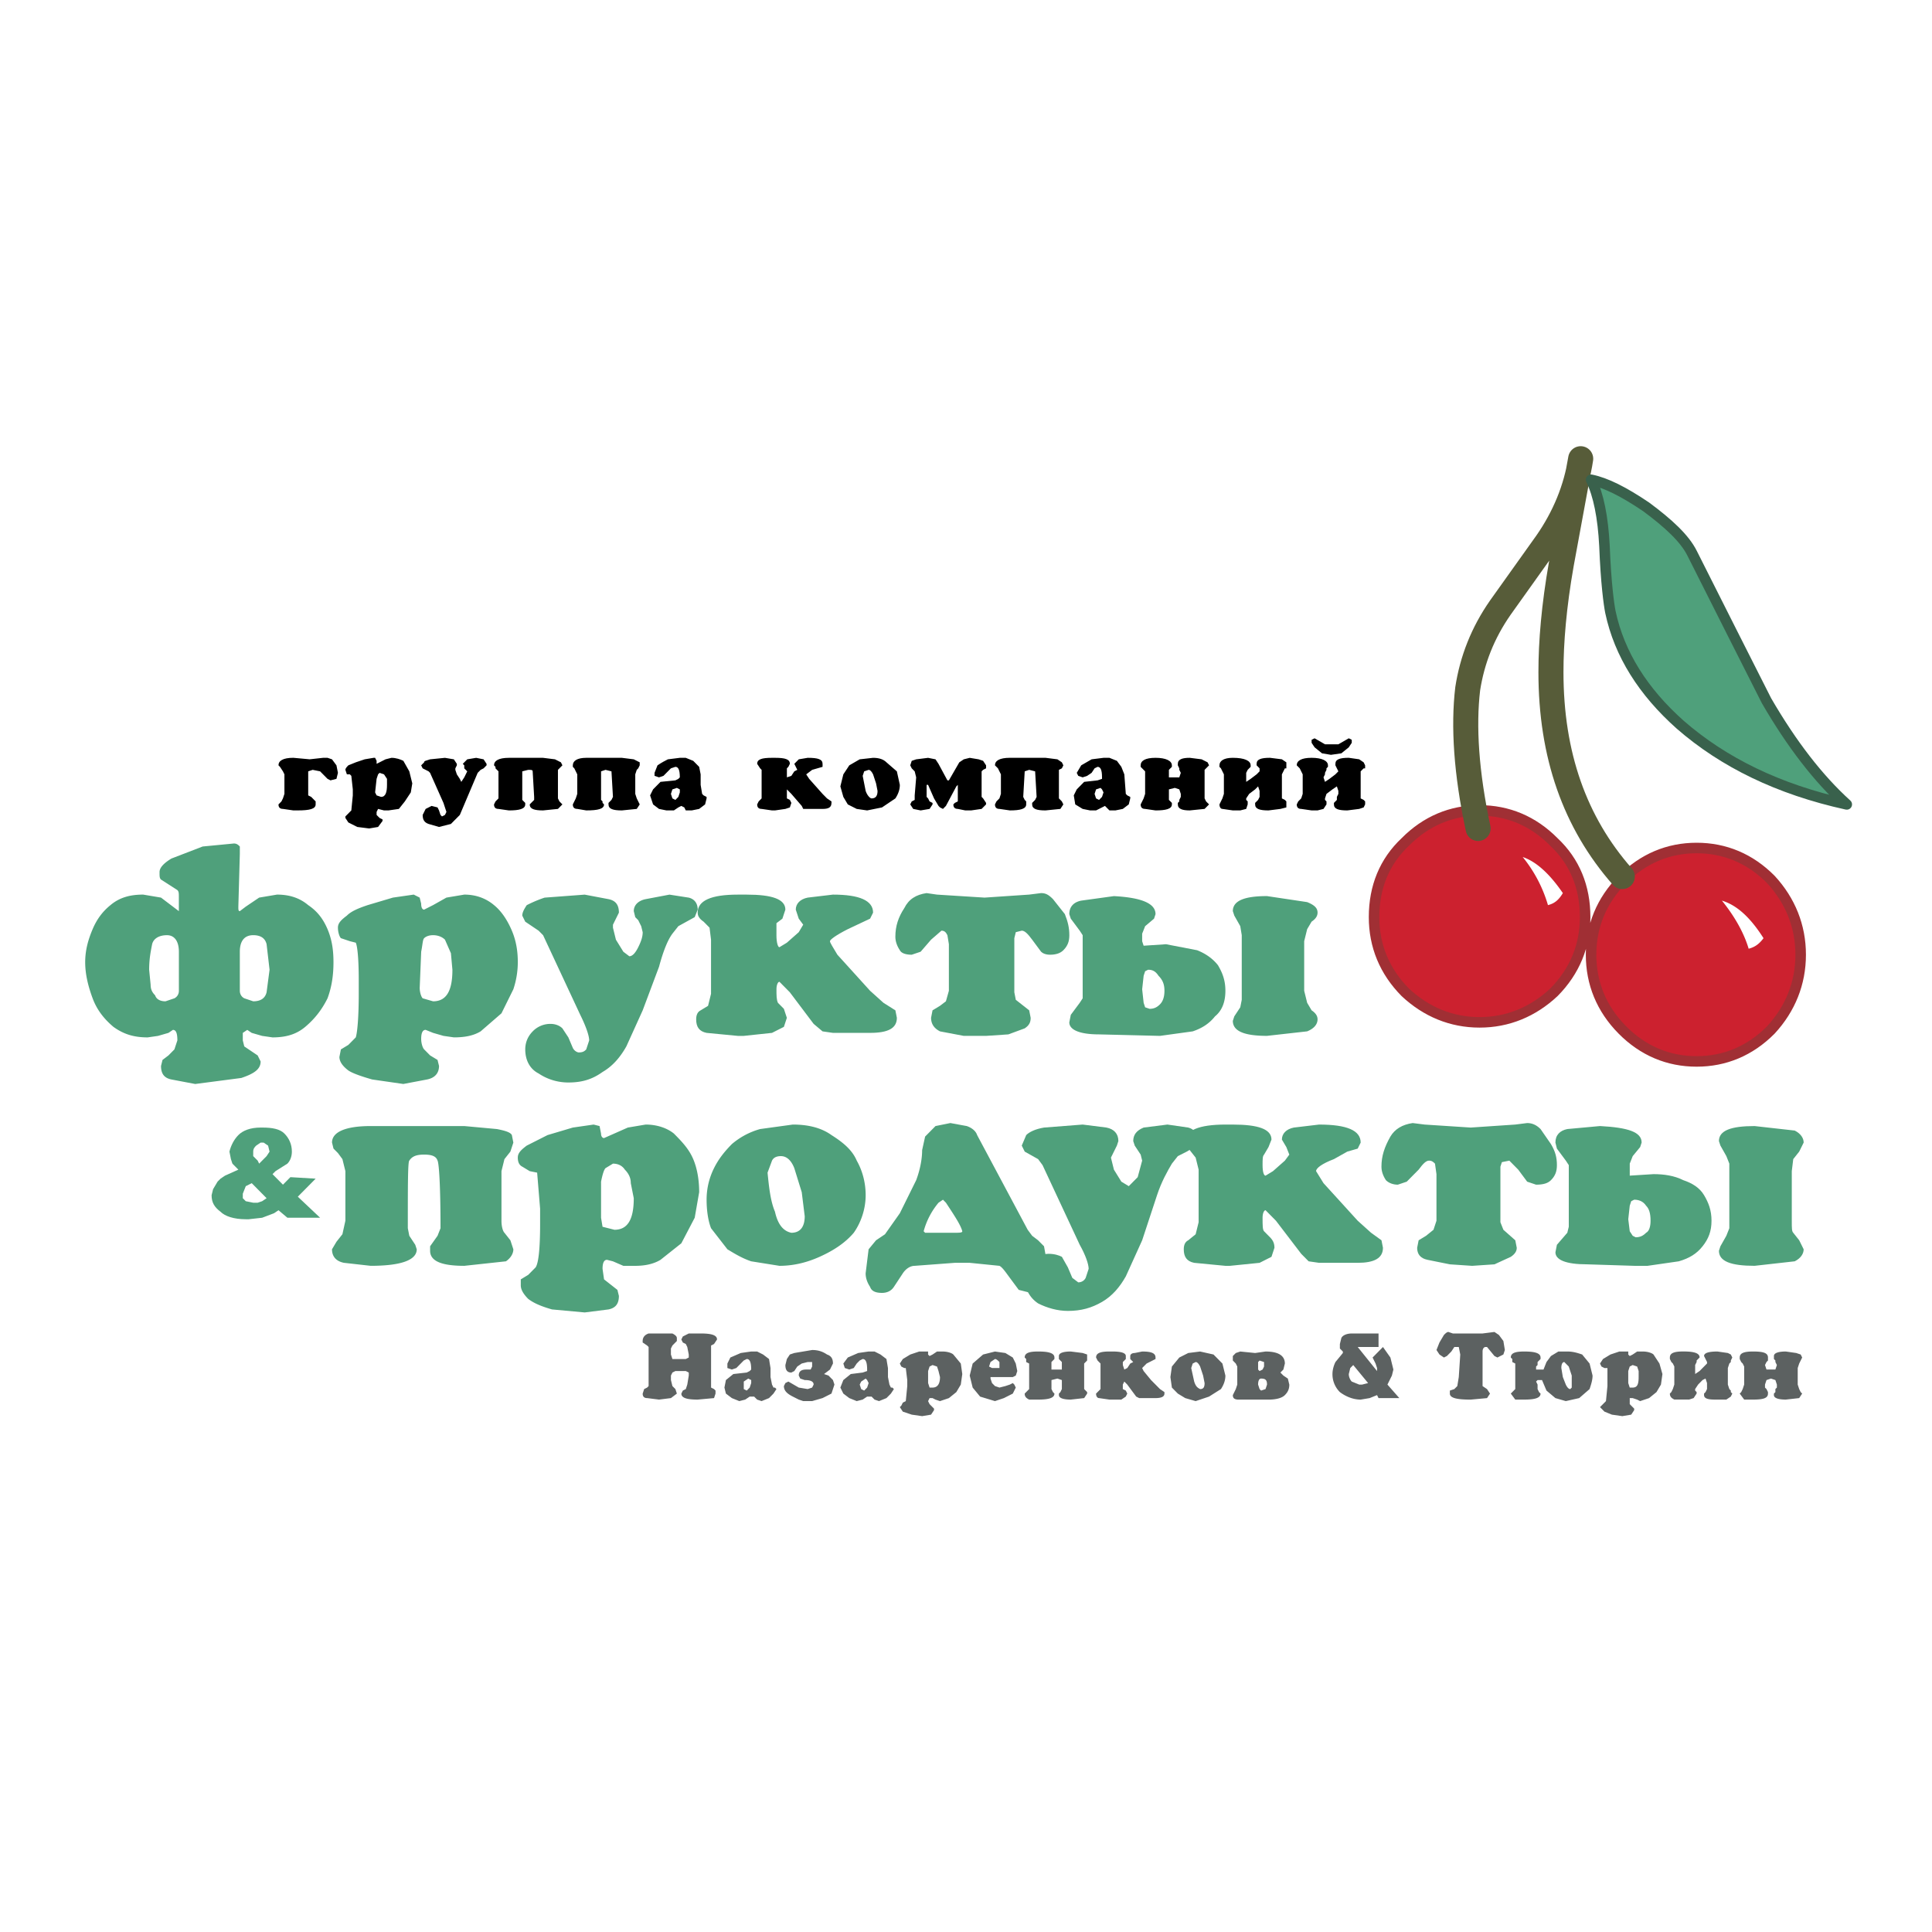 <svg xmlns="http://www.w3.org/2000/svg" width="2500" height="2500" viewBox="0 0 192.756 192.756"><path fill-rule="evenodd" clip-rule="evenodd" fill="#fff" d="M0 0h192.756v192.756H0V0z"/><path d="M147.619 80.856c2.818 0 5.34 1.049 7.416 3.149 2.076 1.95 3.115 4.499 3.115 7.498 0 2.85-1.039 5.398-3.115 7.498-2.076 1.949-4.598 2.999-7.416 2.999s-5.338-1.05-7.416-2.999c-2.076-2.1-3.113-4.648-3.113-7.498 0-2.999 1.037-5.548 3.113-7.498 2.078-2.099 4.598-3.149 7.416-3.149zM169.273 84.605c2.816 0 5.338 1.049 7.414 3.149 1.93 2.099 2.967 4.648 2.967 7.498 0 2.85-1.037 5.398-2.967 7.498-2.076 2.1-4.598 3.148-7.414 3.148-2.818 0-5.34-1.049-7.416-3.148s-3.115-4.648-3.115-7.498c0-2.849 1.039-5.398 3.115-7.498 2.077-2.099 4.598-3.149 7.416-3.149z" fill-rule="evenodd" clip-rule="evenodd" fill="#cc212f" stroke="#a02f34" stroke-width="1.05" stroke-linecap="round" stroke-linejoin="round" stroke-miterlimit="2.613"/><path d="M23.928 85.205l-.148 5.249c0 .3 0 .45.148.45l.593-.45 1.334-.9 1.78-.3c1.187 0 2.225.3 3.114 1.05.89.6 1.483 1.35 1.929 2.399.444 1.05.593 2.1.593 3.299 0 1.2-.148 2.399-.593 3.599-.594 1.2-1.335 2.1-2.225 2.85s-1.928 1.05-3.263 1.05l-1.038-.15-1.038-.3-.445-.3-.445.3v.75l.148.6 1.334.899.297.6c0 .75-.593 1.2-1.928 1.649l-4.598.601-2.373-.45c-.742-.15-1.038-.6-1.038-1.35l.148-.6.593-.45.593-.6.297-.899c0-.75-.148-1.05-.445-1.05l-.445.3-1.038.3-1.039.15c-1.335 0-2.373-.3-3.411-1.05-.89-.75-1.632-1.649-2.077-2.85-.445-1.199-.742-2.398-.742-3.599 0-1.2.297-2.25.742-3.299s1.038-1.799 1.78-2.399c.89-.75 1.928-1.05 3.263-1.05l1.78.3 1.187.9.593.45v-1.35c0-.45 0-.6-.148-.75l-1.631-1.049c-.148-.15-.148-.3-.148-.75s.445-.9 1.187-1.35l3.115-1.2 3.115-.3c.296 0 .445.15.593.3v.75zm2.67 8.997c-.148-.6-.593-.899-1.335-.899-.89 0-1.335.6-1.335 1.649v3.898c0 .3.148.601.445.75l.89.3c.742 0 1.187-.3 1.335-.899l.296-2.249-.296-2.55zm-11.717 2.55l.148 1.499c0 .45.148.75.445 1.05.148.45.593.6 1.038.6l.89-.3a.825.825 0 0 0 .445-.75v-3.898c0-1.05-.445-1.649-1.187-1.649s-1.334.3-1.483.899c-.147.749-.296 1.499-.296 2.549zM46.323 89.254c1.039 0 2.076.3 2.966 1.05.742.6 1.334 1.499 1.78 2.549.445 1.05.593 2.1.593 3.149a8.57 8.57 0 0 1-.445 2.699l-1.186 2.399-2.077 1.799c-.742.45-1.631.601-2.669.601l-1.038-.15-1.039-.3-.741-.3c-.297 0-.445.3-.445.899 0 .45.148.9.296 1.05l.593.6.742.45.148.6c0 .75-.445 1.199-1.187 1.35l-2.373.45-3.114-.45c-1.039-.3-1.929-.6-2.374-.899-.593-.45-.89-.9-.89-1.35l.148-.75.742-.449.742-.75c.148-.45.297-1.95.297-4.35v-1.35c0-2.249-.148-3.448-.297-3.749l-.593-.15-.891-.3c-.148-.15-.296-.6-.296-1.049s.296-.75.89-1.2c.444-.45 1.187-.75 2.076-1.049l2.521-.75 2.076-.3.593.3.148.6c0 .45.148.6.296.6l.89-.45 1.335-.75 1.783-.3zm-4.301 5.698l-.148 3.599c0 .45.148.9.296 1.05l1.038.3c1.335 0 1.929-1.05 1.929-3.148l-.149-1.65-.593-1.35c-.296-.3-.741-.45-1.187-.45-.445 0-.741.15-.89.3s-.148.599-.296 1.349zM69.311 91.503l-1.631.9-.594.75c-.445.6-.89 1.65-1.334 3.299l-1.631 4.35-1.631 3.599c-.594 1.05-1.335 1.949-2.374 2.55-1.038.749-2.076 1.049-3.411 1.049-1.039 0-2.077-.3-2.966-.899-.89-.45-1.335-1.35-1.335-2.399 0-.75.297-1.35.742-1.8a2.446 2.446 0 0 1 1.78-.749c.445 0 .89.149 1.187.449l.593.9.445 1.05c.148.3.445.449.593.449.445 0 .593-.149.742-.3l.296-.899c0-.45-.296-1.35-.89-2.55l-3.708-7.947-.445-.45-1.335-.899-.296-.6c0-.3.148-.6.445-1.049.297-.15.89-.45 1.78-.75l4.004-.3 2.373.45c.741.15 1.038.6 1.038 1.35l-.148.3-.445.9v.3l.296 1.199.742 1.2.593.45c.297 0 .593-.3.89-.9.297-.6.445-1.049.445-1.499l-.148-.6-.297-.6-.296-.3-.148-.6c0-.6.445-1.05 1.187-1.2l2.373-.45 1.928.3c.593.15.89.6.89 1.2l-.299.746z" fill-rule="evenodd" clip-rule="evenodd" fill="#4fa07b"/><path d="M89.481 101.55c0 1.05-.89 1.5-2.669 1.5h-3.708l-1.038-.15-.89-.749-2.373-3.149-1.038-1.05c-.148 0-.297.3-.297.75 0 .6 0 1.05.148 1.35l.593.6.296.899-.296.9-1.187.6-2.818.3h-.593l-3.115-.3c-.742-.15-1.039-.6-1.039-1.35 0-.45.148-.75.445-.899l.741-.45.297-1.2v-5.398l-.148-1.199-.593-.6c-.445-.3-.593-.6-.593-.9 0-1.2 1.335-1.799 4.005-1.799h.89c2.521 0 3.855.45 3.855 1.5l-.296.9-.594.45v1.199c0 .75.148 1.199.297 1.199l.741-.45 1.187-1.049.445-.75-.445-.6-.296-.9c0-.6.444-1.05 1.186-1.2l2.521-.3c2.67 0 4.005.6 4.005 1.799l-.297.6-2.225 1.049c-1.187.6-1.78 1.05-1.78 1.2s.296.6.742 1.35l3.263 3.599 1.335 1.2 1.187.75.149.748zM102.682 89.254l1.186-.15c.445 0 .742.15 1.188.6l1.186 1.5c.297.75.445 1.35.445 2.099 0 .6-.148 1.05-.594 1.5-.297.3-.74.45-1.334.45-.445 0-.742-.15-.891-.3l-.889-1.2c-.445-.6-.742-.9-1.039-.9l-.594.15-.146.6v5.398l.146.75 1.336 1.05.148.749c0 .45-.148.75-.594 1.05l-1.631.601-2.225.149h-2.226l-2.373-.45c-.593-.3-.89-.749-.89-1.35l.148-.749.742-.45.593-.45.296-1.05v-4.648l-.148-.899c-.148-.3-.297-.45-.594-.45l-1.038.9-1.038 1.2-.89.3c-.593 0-1.039-.15-1.187-.45-.297-.45-.445-.9-.445-1.35 0-1.05.297-1.95.89-2.849.445-.9 1.187-1.35 2.225-1.5l1.038.15 4.747.3 4.452-.301z" fill-rule="evenodd" clip-rule="evenodd" fill="#4fa07b"/><path d="M130.119 93.902v4.948l.297 1.2.443.75c.445.3.594.6.594.899 0 .45-.297.899-1.037 1.199l-4.006.45c-2.225 0-3.41-.45-3.41-1.499l.148-.45.594-.9.148-.749v-6.448l-.148-.9-.594-1.05-.148-.449c0-1.05 1.186-1.5 3.41-1.5l4.006.6c.74.3 1.037.6 1.037 1.049 0 .3-.148.6-.594.9l-.443.75-.297 1.2zm-8.601 2.4c.443.75.74 1.499.74 2.549s-.297 1.95-1.037 2.55c-.594.75-1.336 1.199-2.225 1.499l-3.264.45-6.08-.149c-1.928 0-2.967-.45-2.967-1.2l.148-.75.891-1.199.295-.45v-6.298l-.295-.45-.891-1.199-.148-.45c0-.75.445-1.2 1.188-1.35l3.262-.45c2.818.15 4.152.75 4.152 1.8l-.148.45-.889.75-.297.75v.75l.148.45 2.225-.15 3.113.6c.743.297 1.485.747 2.079 1.497zm-6.971.45l-.297.149-.148.45-.148 1.35.148 1.35.148.449.445.15c.443 0 .74-.15 1.037-.45s.445-.749.445-1.35c0-.6-.148-1.05-.594-1.499-.296-.45-.593-.599-1.036-.599zM36.979 112.347h9.344l3.263.3c.741.15 1.334.301 1.483.601l.148.749-.296.9-.593.749-.296 1.2v4.948c0 .601.148 1.05.296 1.2l.593.75.296.899c0 .45-.296.899-.741 1.199l-4.153.45c-2.225 0-3.411-.45-3.411-1.5v-.45l.742-1.049.296-.75c0-4.199-.148-6.448-.296-6.748-.148-.449-.593-.6-1.335-.6-.741 0-1.187.15-1.483.6-.148.15-.148 2.399-.148 6.748l.148.75.594.899.148.45c0 1.049-1.483 1.649-4.598 1.649l-2.669-.3c-.741-.15-1.187-.6-1.187-1.35l.445-.75.593-.75.297-1.35v-4.948l-.297-1.2-.444-.6-.445-.449-.148-.601c-.001-1.046 1.333-1.646 3.854-1.646zM60.265 113.546l2.373-1.049 1.78-.3c1.038 0 2.077.3 2.818.899.742.75 1.483 1.5 1.928 2.549.445 1.051.593 2.25.593 3.3l-.445 2.549-1.334 2.55-2.077 1.648c-.741.45-1.631.601-2.521.601h-1.187l-1.038-.45-.593-.15c-.296 0-.445.301-.445.9l.149 1.05 1.334 1.05.148.6c0 .75-.297 1.199-1.038 1.35l-2.373.3-3.263-.3c-1.038-.3-1.78-.6-2.373-1.05-.445-.45-.742-.899-.742-1.35v-.6l.742-.45.741-.749c.297-.45.445-1.95.445-4.35v-1.499l-.296-3.6-.742-.149-.742-.45c-.296-.149-.445-.449-.445-.899s.297-.75.89-1.199l2.076-1.05 2.521-.75 2.076-.3.594.149.148.75c.001.299.149.449.298.449zm-.149 8.849l1.187.3c1.334 0 1.928-1.05 1.928-3.149l-.296-1.5c0-.449-.148-.899-.593-1.349-.296-.45-.742-.601-1.187-.601l-.742.45c-.148.15-.297.6-.445 1.35v3.599l.148.9zM79.1 112.197c1.482 0 2.817.3 3.856 1.05 1.186.749 2.076 1.499 2.521 2.549.594 1.05.89 2.249.89 3.449 0 1.35-.445 2.699-1.187 3.749-.89 1.05-2.077 1.799-3.411 2.399-1.334.6-2.669.899-4.004.899l-2.818-.45c-.89-.3-1.631-.749-2.374-1.199l-1.631-2.1c-.297-.75-.445-1.8-.445-2.85 0-1.199.296-2.249.741-3.148.445-.9 1.039-1.649 1.78-2.399a7.37 7.37 0 0 1 2.818-1.5l3.264-.449zm-1.186 3.15c-.445 0-.741.149-.89.449l-.445 1.199c.148 1.5.297 2.85.741 3.899.297 1.35.89 1.949 1.632 2.1.89 0 1.335-.6 1.335-1.649l-.297-2.399-.742-2.399c-.296-.751-.742-1.2-1.334-1.2zM88.295 123.144l1.483-2.1 1.631-3.298c.445-1.2.593-2.25.593-3l.297-1.35 1.038-1.05 1.483-.3 1.631.3c.445.15.89.45 1.038.9l5.043 9.447.445.6.592.45.594.599.297 1.65v.75c0 1.499-.594 2.249-1.631 2.249l-1.188-.3-.889-1.199c-.445-.601-.742-1.05-1.039-1.2l-2.965-.3h-1.484l-4.004.3c-.445 0-.89.3-1.186.749l-.89 1.351c-.297.449-.742.6-1.187.6-.593 0-1.038-.15-1.187-.6-.296-.45-.445-.899-.445-1.351l.296-2.398.742-.899.892-.6zm4.005-.15h2.818c.593 0 .89 0 .89-.15-.148-.6-.742-1.499-1.631-2.849l-.296-.301-.445.301a7.475 7.475 0 0 0-1.483 2.849l.147.15z" fill-rule="evenodd" clip-rule="evenodd" fill="#4fa07b"/><path d="M102.385 113.247c.297-.3.891-.601 1.779-.75l3.855-.3 2.373.3c.742.149 1.188.6 1.188 1.35l-.148.45-.594 1.199.297 1.2.742 1.199.74.449.891-.899.445-1.649-.148-.6-.594-.899-.148-.45c0-.6.297-1.05 1.039-1.35l2.373-.3 2.076.3c.594.149.889.6.889 1.049l-.295.9-.742.45-.891.45-.592.749c-.445.75-1.039 1.8-1.484 3.149l-1.482 4.499-1.631 3.599c-.594 1.05-1.336 1.949-2.373 2.549-1.039.6-2.076.9-3.412.9-1.037 0-2.076-.301-2.967-.75-.889-.6-1.334-1.5-1.334-2.549 0-.601.297-1.2.742-1.65.445-.449 1.037-.749 1.631-.749s1.039.149 1.334.3l.594 1.05.445 1.05.594.449c.297 0 .592-.15.74-.449l.297-.9c0-.45-.297-1.35-.889-2.399l-3.709-7.947-.445-.601-1.334-.749-.297-.6.445-1.05z" fill-rule="evenodd" clip-rule="evenodd" fill="#4fa07b"/><path d="M134.42 114.896l-1.334.749c-1.188.45-1.781.9-1.781 1.2l.742 1.199 3.412 3.749 1.334 1.2 1.037.75.148.749c0 1.05-.889 1.5-2.52 1.5h-3.857l-1.037-.15-.742-.749-2.521-3.3-1.037-1.05c-.148 0-.297.3-.297.75 0 .75 0 1.2.148 1.35l.592.6c.297.301.445.601.445 1.05l-.297.9-1.186.6-2.967.3h-.445l-3.113-.3c-.742-.15-1.039-.6-1.039-1.35 0-.45.148-.75.445-.899l.74-.601.297-1.199v-5.248l-.297-1.2-.592-.75c-.297-.149-.445-.449-.445-.899 0-1.05 1.334-1.649 4.004-1.649H123c2.521 0 3.855.449 3.855 1.499l-.297.75-.443.75c-.148.15-.148.449-.148 1.05 0 .749.148 1.05.297 1.05l.74-.45 1.188-1.05.443-.6-.295-.75-.445-.75c0-.6.445-1.05 1.186-1.199l2.521-.3c2.818 0 4.152.6 4.152 1.799l-.295.601-1.039.298zM142.133 112.197l4.598.3 4.449-.3 1.186-.15c.445 0 .891.15 1.336.6l1.037 1.5c.445.75.594 1.35.594 2.1 0 .6-.148 1.05-.594 1.5-.297.299-.742.449-1.482.449l-.891-.3-.891-1.199-.889-.9-.742.15-.148.449v5.549l.297.75 1.188 1.05.146.749c0 .3-.146.601-.592.9l-1.633.749-2.225.15-2.225-.15-2.225-.45c-.74-.149-1.037-.599-1.037-1.199l.148-.749.74-.45.742-.6.297-.9v-4.648l-.148-1.05c-.148-.149-.297-.3-.594-.3s-.592.3-1.037.9l-1.188 1.199-.889.3c-.445 0-.891-.15-1.188-.449-.297-.45-.445-.9-.445-1.351 0-1.049.297-1.949.891-2.999.445-.75 1.188-1.199 2.225-1.35l1.189.15z" fill-rule="evenodd" clip-rule="evenodd" fill="#4fa07b"/><path d="M155.184 113.996c0-.749.445-1.199 1.186-1.35l3.264-.3c2.818.15 4.152.601 4.152 1.649l-.148.45-.742.9-.295.749v1.2l2.373-.15c1.037 0 2.076.15 2.965.601.891.299 1.633.749 2.076 1.499.445.75.742 1.499.742 2.549s-.297 1.8-.891 2.549c-.592.751-1.334 1.2-2.373 1.5l-3.113.45h-1.336l-4.746-.15c-2.076 0-3.113-.45-3.113-1.199l.148-.75 1.037-1.199.148-.6v-6.148l-.297-.45-.889-1.199-.148-.601zm16.314-.149c0-1.05 1.186-1.5 3.559-1.5l4.004.45c.594.3.891.749.891 1.199l-.445.9-.594.749-.146 1.2v4.948c0 .75 0 1.05.146 1.2l.594.75.445.899c0 .45-.297.899-.891 1.199l-4.004.45c-2.373 0-3.559-.45-3.559-1.5l.148-.45.592-1.049.297-.75v-6.448l-.297-.749-.592-1.05-.148-.448zm-8.603 9.447l.297.149c.445 0 .742-.149 1.039-.449.297-.15.445-.6.445-1.2 0-.75-.148-1.199-.445-1.499-.297-.45-.742-.601-1.188-.601l-.297.15-.146.45-.148 1.35.148 1.199.295.451zM26.005 113.996l-.445.301c-.148.149-.297.3-.297.6V115.347l.445.449.148.3.742-.749.296-.45-.148-.6-.445-.301h-.296zm.148-1.499c1.038 0 1.78.149 2.225.6.445.449.742 1.05.742 1.8 0 .45-.148.899-.445 1.199l-1.187.75-.297.3 1.039 1.05.742-.75 2.521.15-1.78 1.799 2.225 2.1h-3.263l-.89-.75-.445.3-1.187.45-1.335.15h-.296c-1.186 0-2.076-.3-2.521-.75-.594-.45-.89-.899-.89-1.649l.148-.6.445-.75.297-.3.445-.3 1.335-.6-.594-.601-.148-.45-.148-.749c.148-.6.445-1.2.89-1.649.445-.45 1.186-.75 2.225-.75h.147zm-1.632 5.848l-.296.75V119.545l.296.3.742.15h.445l.445-.15.445-.3-1.483-1.5-.594.3z" fill-rule="evenodd" clip-rule="evenodd" fill="#4fa07b"/><path d="M32.234 75.608h.445l.444.149.445.6.148.75-.148.6-.594.15-.296-.15-.742-.75-.741-.15-.445.15v2.399l.297.15.445.45v.299c0 .45-.593.6-1.78.6h-.445l-1.038-.15c-.297 0-.445-.15-.445-.45l.296-.299.149-.301.148-.45v-1.949l-.148-.3-.297-.45-.148-.15c0-.45.445-.75 1.483-.75l1.631.149 1.336-.147zm8.157 4.349l-.594.749-1.038.15h-.445l-.593-.15-.148.3v.3l.297.3.297.15v.15l-.445.6-.89.15-1.187-.15-.89-.45-.296-.45v-.15l.593-.6.148-1.5v-.6l-.148-1.35-.147-.15h-.297l-.148-.45c0-.15.148-.3.296-.45l.742-.3.89-.3.89-.149h.148l.148.3v.3l.89-.45.593-.149c.445 0 .89.149 1.187.3l.593 1.05.297 1.2-.148.9-.595.899zm-2.077-2.7l-.445-.15-.148.15-.148.45-.148 1.35.148.299.445.15c.445 0 .593-.45.593-1.2v-.6l-.297-.449zm9.344-.15l-1.78 4.199-.89.9-1.186.3-1.039-.3c-.445-.15-.593-.45-.593-.9l.297-.6.593-.299.593.149.148.3.148.45.148.15.296-.15.148-.3-.296-.899-1.335-2.999-.148-.15-.593-.3-.148-.3.296-.3c0-.15.148-.15.593-.3l1.483-.149.89.149.297.45v.15l-.149.3v.15l.149.45.296.45.148.3.296-.45.297-.6-.297-.3v-.3l-.148-.15.445-.45.89-.149.742.149.296.45v.15l-.296.3-.297.15-.294.299zm7.712-1.35l.593.3.148.3-.445.45v2.849l.149.301.296.299-.445.45-1.483.15c-.89 0-1.334-.15-1.334-.6l.148-.15.148-.149.148-.15v-.3l-.148-2.549c0-.15-.148-.15-.445-.15l-.593.15v2.849l.296.3v.15c0 .45-.593.6-1.631.6l-1.038-.15c-.297 0-.445-.15-.445-.45l.148-.299.297-.301v-2.699l-.297-.3v-.149l-.148-.15c0-.45.445-.75 1.483-.75h3.411l1.187.148zm2.076 3.899l.148-.45v-1.949l-.148-.3-.148-.3-.148-.149v-.15c0-.45.445-.75 1.335-.75h3.56l1.186.149.593.3v.3l-.148.3-.148.15-.148.45v1.949l.148.45.296.6-.296.45-1.483.15c-.89 0-1.335-.15-1.335-.6v-.15l.296-.3.148-.3-.148-2.549-.593-.15-.445.15v2.849l.148.15v.149l.149.15c0 .45-.594.6-1.78.6l-.89-.15c-.296 0-.445-.15-.445-.45l.148-.299.148-.3zm11.717-3.748l.593.6.148.75v1.05l.148.899.148.15.297.15v.149l-.149.6-.593.45-.742.15h-.593l-.148-.3-.297-.149-.296.149-.445.3h-.741l-.742-.15-.593-.45-.297-.9.297-.6.741-.75 1.483-.149.297-.15.148-.15c0-.75-.148-1.049-.445-1.049l-.445.149-.742.75-.445.15-.445-.15v-.3l.296-.75c.445-.3.742-.45 1.038-.6l1.187-.149h.593l.744.3zm-2.225 3.299l.148.45.297.15.297-.3.148-.45v-.3l-.297-.149-.445.149-.148.45zm16.018.899c0 .45-.296.6-.89.6h-1.927l-.148-.299-1.038-1.2-.445-.45v.899l.297.15.148.3-.148.45-.445.15-1.038.15h-.296l-1.038-.15c-.296 0-.445-.15-.445-.45l.148-.299.296-.301v-2.849l-.148-.15-.297-.45c0-.45.445-.6 1.483-.6h.296c1.038 0 1.483.149 1.483.6l-.148.3-.148.149v.9l.445-.15.296-.45.296-.15-.296-.6.445-.45.89-.149c1.039 0 1.483.149 1.483.6v.3l-1.038.3-.593.45.296.45 1.334 1.5.445.45.445.301v.148zm5.487-4.048l1.038.9.297 1.35c0 .45-.148.899-.445 1.349l-1.335.9-1.483.3-1.039-.15-.89-.45-.445-.75-.296-1.05.296-1.2.594-.9 1.038-.6 1.335-.149c.594 0 1.039.149 1.335.45zm-1.779.75l-.445.15-.148.45.296 1.5c.148.45.445.75.593.75.445 0 .593-.3.593-.75l-.148-.75-.296-.9c-.149-.3-.297-.45-.445-.45zm10.975-1.051l.445.15.297.45v.3l-.297.15-.148.15v2.549l.148.149.297.45v.15l-.445.45-1.039.15h-.593l-.742-.15c-.297 0-.445-.15-.445-.45l.148-.15.297-.149v-1.65l-.148.15-1.038 1.95-.296.299-.297-.15-.148-.149-.445-.75-.593-1.349h-.148v1.2l.148.149.148.301.296.149v.15l-.296.45-.89.15-.742-.15-.297-.45.148-.299.296-.15v-.45l.148-1.799-.148-.6-.296-.3-.148-.3.148-.45.445-.15 1.187-.149.742.149.296.45.89 1.65h.148l1.038-1.8.445-.3.594-.149.89.148zm7.861 0l.443.3.148.3-.148.3-.295.15v2.849l.295.301.148.299-.297.45-1.482.15c-.889 0-1.334-.15-1.334-.6v-.15l.297-.3.148-.3-.148-2.549-.594-.15-.445.15-.148 2.549.148.3.148.15v.299c0 .45-.594.6-1.631.6l-1.039-.15c-.297 0-.445-.15-.445-.45l.148-.299.297-.301.148-.45v-1.949l-.297-.6-.297-.3c0-.45.445-.75 1.484-.75h3.559l1.189.151zm5.932.151l.445.6.297.75.148 1.949.148.15.295.15v.149l-.148.6-.592.45-.742.15h-.594l-.445-.45-.889.45h-.594l-.742-.15-.74-.45-.148-.9.297-.6.74-.75 1.336-.149.445-.15v-.15c0-.75-.148-1.049-.445-1.049l-.297.149-.297.45-.445.3-.445.15-.443-.15-.148-.3.445-.75 1.037-.6 1.188-.149h.592l.741.3zm-2.225 3.299l.148.45.297.15.297-.3.148-.45-.148-.3-.148-.149-.445.149-.149.45zm8.008-1.65h.445l.148-.45-.148-.3v-.15l-.148-.3v-.15c0-.45.445-.6 1.188-.6l1.186.149.594.3.148.3-.445.45v2.849l.148.301.297.299-.445.45-1.482.15c-.742 0-1.188-.15-1.188-.6v-.15l.148-.149v-.15l.148-.3v-.3l-.148-.45-.445-.149-.592.149v1.05l.297.3v.15c0 .45-.594.6-1.633.6l-1.037-.15c-.297 0-.445-.15-.445-.45l.148-.299.148-.301.148-.45v-2.249l-.445-.45v-.15c0-.45.445-.75 1.482-.75 1.039 0 1.633.3 1.633.75v.15l-.297.3v.75h.592zm11.125-1.499v.6h-.148l-.297.6v2.399l.297.15.148.15v.599l-.594.15-1.188.15c-.889 0-1.334-.15-1.334-.6v-.15l.297-.3.148-.3v-.6l-.148-.45-.297.3-.594.45-.297.45v.15l.148.15v.299l-.148.45-.592.15H123l-1.039-.15c-.148 0-.295-.15-.295-.45l.146-.299.148-.301.148-.45v-1.949l-.297-.6-.146-.149v-.15c0-.45.443-.75 1.334-.75 1.186 0 1.779.3 1.779.75v.15l-.297.3-.148.3v.899l.445-.3.594-.45.297-.3v-.3l-.297-.3v-.15c0-.45.445-.6 1.334-.6l1.188.149.446.303zm7.711 0l.148.3v.3h-.148l-.297.3v2.699l.297.15.148.15v.299l-.148.3-.445.15-1.186.15c-.891 0-1.334-.15-1.334-.6v-.15l.295-.3v-.3l.148-.3v-.3l-.148-.45-.443.3-.594.45-.148.45v.15l.148.15v.299l-.297.45-.594.15h-.594l-1.037-.15c-.297 0-.445-.15-.445-.45l.148-.299.297-.301.148-.45v-1.949l-.297-.6-.297-.3c0-.45.445-.75 1.482-.75 1.039 0 1.633.3 1.633.75v.15l-.148.149v.15l-.148.3v.15l-.148.3.148.45.445-.3.594-.45.295-.3-.295-.6v-.15c0-.45.443-.6 1.334-.6l1.037.149.446.304zm-1.186-2.249v.3l-.297.45-.742.6-1.037.149-.891-.149-.742-.6-.297-.45v-.3l.297-.15 1.039.6h1.334l1.039-.6.297.15z" fill-rule="evenodd" clip-rule="evenodd"/><path d="M147.471 82.656c-1.186-5.548-1.482-10.197-1.037-13.946.443-2.85 1.482-5.548 3.262-8.098l4.598-6.448c1.779-2.549 2.967-5.398 3.412-8.397m4.151 41.687c-4.746-5.398-7.119-12.146-7.119-20.394 0-3 .297-6.599 1.037-10.797l1.93-10.497" fill="none" stroke="#575c39" stroke-width="2.499" stroke-linecap="round" stroke-linejoin="round" stroke-miterlimit="2.613"/><path d="M158.742 47.866c.742 1.5 1.188 3.749 1.336 6.598.148 3.749.443 5.849.592 6.598.891 4.199 3.264 7.948 6.971 11.247 4.303 3.749 9.789 6.448 16.611 7.948-2.818-2.549-5.486-5.998-8.008-10.347l-3.412-6.748-4.004-7.948c-.742-1.5-2.373-2.999-4.598-4.648-2.224-1.501-4.003-2.4-5.488-2.7z" fill-rule="evenodd" clip-rule="evenodd" fill="#4fa07b" stroke="#39614c" stroke-width="1.05" stroke-linecap="round" stroke-linejoin="round" stroke-miterlimit="2.613"/><path d="M155.926 89.104c-1.336-1.95-2.67-3.149-4.006-3.599a13.673 13.673 0 0 1 2.521 4.799c.594-.151 1.039-.45 1.485-1.2zM171.795 89.854c1.334 1.649 2.225 3.299 2.668 4.799.594-.15 1.039-.45 1.484-1.05-1.336-2.1-2.67-3.299-4.152-3.749z" fill-rule="evenodd" clip-rule="evenodd" fill="#fff"/><path d="M66.938 134.54v.6l.148.45h1.335l.297-.149v-.301l-.148-.749-.148-.3-.297-.15-.148-.3.148-.3.594-.3h1.187c1.038 0 1.631.149 1.631.6l-.297.45-.296.149v4.199l.296.149.148.15v.3l-.148.45-1.631.149c-1.038 0-1.631-.149-1.631-.6l.148-.3.297-.15.148-.449.148-.899v-.301l-.297-.149h-1.038l-.297.149-.148.301v.449l.148.6.297.3.148.45-.593.45-1.187.149-1.187-.149c-.296 0-.445-.15-.445-.45l.148-.45.296-.149.148-.15v-3.898l-.148-.15-.445-.3v-.149c0-.3.148-.601.593-.75h2.373c.297.149.445.3.445.45v.3l-.297.3-.148.149-.147.299zm9.937 1.949v.9l.148.75.149.3h.147l.148.149-.296.45-.445.45-.742.3-.445-.15-.297-.3h-.445l-.444.3-.593.15-.742-.3-.593-.45-.148-.6.148-.75.741-.6 1.335-.15.296-.149.149-.15c0-.749-.149-1.05-.445-1.05l-.297.15-.741.749-.445.15-.445-.15v-.449l.297-.6 1.038-.45 1.039-.149h.593l.593.299.594.45.148.9zm-2.669 1.35v.75l.297.15.296-.3.149-.45v-.3l-.296-.149-.446.299zm5.338-1.499l-.296.45-.296.149c-.445 0-.594-.3-.594-.749l.148-.601.297-.45.445-.149 1.78-.3c.594 0 1.038.15 1.483.449.445.15.593.45.593.9l-.296.6-.593.45.445.15.444.449.148.45-.296.899-.89.45-1.038.3h-.89l-.445-.15-.593-.3c-.594-.3-.89-.6-.89-1.05l.148-.3.297-.15 1.038.601.89.149.445-.149.148-.3c0-.301-.297-.45-.89-.45l-.445-.149-.148-.3c0-.45.297-.601.742-.601h.444l.148-.3v-.449h-.445l-.593.149-.445.302zm9.048.149v.9l.148.75.148.3h.148l.148.149-.297.45-.445.45-.742.3-.445-.15-.296-.3h-.445l-.445.3-.594.15-.741-.3-.594-.45-.296-.6.296-.75.742-.6 1.187-.15.445-.149v-.15c0-.749-.148-1.05-.445-1.05l-.297.15-.297.3-.296.449-.445.15-.445-.15-.148-.449.445-.6 1.038-.45 1.038-.149h.593l.593.299.593.45.151.9zm-2.67 1.35l-.148.301.148.449.296.15.297-.3.148-.45-.148-.3-.148-.149-.445.299zm9.937-1.799l.148 1.05-.148 1.05-.445.75-.742.6-.89.3-.445-.15-.297-.149h-.296l-.148.3.148.3.445.45v.149l-.297.45-.89.149-1.038-.149-.89-.3-.297-.45.148-.149.149-.301.296-.149.148-1.5v-.6l-.148-1.2h-.148l-.297-.149-.148-.3.297-.45.741-.45.89-.299h.89v.299l.148.15.296-.15.445-.299h.594c.445 0 .89.149 1.038.299l.743.898zm-3.114.3l-.148.45v1.199l.148.45h.296c.445 0 .742-.3.742-1.05l-.148-.6-.148-.45-.445-.149-.297.15zm8.749.45l-.148.45-.297.149h-2.225v.15l.15.449.295.3.445.15.594-.15.445-.149.295-.15.15.15.146.3-.297.6-.889.45-.891.3-1.482-.45-.742-.899-.295-1.199.295-1.2 1.039-.9 1.186-.299 1.039.149.74.45.297.6.15.749zm-1.779-.45v-.449c-.148-.15-.297-.301-.445-.301l-.445.301-.146.449.297.149h.74v-.149h-.001zm8.453.149V138.588l.297.301v.149l-.297.45-1.334.149c-.742 0-1.186-.149-1.186-.45v-.149l.146-.149.148-.301v-.899l-.443-.149-.594.149v.899l.148.301.148.149c0 .45-.594.6-1.633.6h-.889c-.297-.149-.445-.3-.445-.6l.148-.149.297-.301v-2.549l-.297-.149v-.301l-.148-.149c0-.45.445-.6 1.334-.6 1.039 0 1.633.149 1.633.6v.149l-.297.301v.749h1.037v-.749l-.295-.301v-.3c0-.3.443-.449 1.186-.449l1.186.149.445.149v.601l-.297.3v.45h.002zm1.633-.449l-.297-.3-.148-.3c0-.45.445-.6 1.334-.6h.297c.891 0 1.336.149 1.336.449v.3l-.297.301v.3l.148.449.297-.15.295-.449.297-.149-.297-.301v-.3c0-.15.148-.3.445-.3l.742-.149c.889 0 1.334.149 1.334.6v.149l-.889.45-.445.449.148.301.74.899.891.899.445.301v.149c0 .3-.297.45-.891.45h-1.631l-.297-.15-.889-1.199-.297-.301-.148.301v.449l.297.15.148.3-.148.3-.445.3h-1.188l-1.037-.149c-.148 0-.297-.15-.297-.45l.148-.149.297-.301v-2.549h.002zm12.16 0l.297 1.2c0 .449-.148.899-.445 1.349l-1.186.75-1.336.45-1.037-.3-.742-.45-.592-.6-.148-1.05.148-1.05.74-.899.891-.45 1.186-.149 1.336.299.888.9zm-2.67-.149l-.295.149-.148.449.297 1.35c.146.45.295.601.592.75.297 0 .445-.149.445-.6l-.148-.749-.297-.9c-.149-.3-.298-.449-.446-.449zm3.709-.151v-.45l.297-.3.445-.149 1.482.149 1.039-.149c1.334 0 1.928.449 1.928 1.199l-.148.6-.297.3.297.301.445.3.146.6c0 .449-.146.75-.443 1.049-.297.301-.891.45-1.633.45h-2.965c-.445 0-.594-.149-.594-.45l.148-.299.148-.301.148-.449v-1.8l-.148-.3-.295-.301zm2.67 1.05l.297-.15.148-.3v-.449l-.445-.15-.148.15v.749l.148.15zm.74 1.35c0-.45-.146-.6-.592-.6-.148 0-.297.149-.297.6l.148.449.148.15.445-.15.148-.449zm11.569-3.749l.742 1.05.297 1.199-.148.601-.445.899 1.188 1.35h-2.076l-.148-.301-.742.301-.891.149c-.74 0-1.482-.3-2.076-.749a2.506 2.506 0 0 1-.74-1.8c0-.45.148-.899.297-1.199l.74-.9v-.149l-.297-.301v-.449l.148-.6c.148-.301.594-.45 1.039-.45h2.67v1.35h-2.076l1.928 2.399v-.301l-.148-.449-.297-.6 1.035-1.05zm-3.114 3.448l.74.301h.297l.594-.15-1.482-1.799-.297.299-.148.601c-.001.299.148.598.296.748zm14.682-4.649l.445.601.148.899-.148.449-.594.301-.297-.15-.74-.899h-.148c-.148 0-.297.149-.297.45V138.29l.445.3.297.45-.297.45-1.631.149c-1.336 0-2.078-.149-2.078-.6v-.3l.445-.15.297-.3.148-.899.148-2.25-.148-.749h-.445l-.297.45-.443.449-.297.15-.445-.301-.297-.449.297-.75.445-.75c.148-.149.297-.3.445-.3l.443.15h2.967l1.186-.15.446.3zm2.521 1.651c1.039 0 1.633.149 1.633.6v.149l-.297.301v.3l-.148.149v.3h.74l.297-.749.445-.601.742-.449h.889c.594 0 1.039.149 1.484.299l.74.9.297 1.2c0 .449-.148.899-.297 1.349l-1.037.9-1.336.3-1.037-.3-.891-.75-.445-1.05h-.443l-.148.149.148.301v.449l.146.301.15.149c0 .45-.594.6-1.633.6h-.889l-.445-.6.445-.45v-2.549l-.297-.149v-.301l-.148-.149c.001-.45.447-.599 1.335-.599zm4.004 1.05c-.146 0-.297.149-.297.599l.15.9.295.75c.148.3.297.449.445.449l.148-.149v-1.199l-.297-.9-.444-.45zm9.492.149l.297 1.05-.148 1.05-.445.75-.74.6-.891.3-.297-.15-.445-.149h-.295v.6l.443.45v.149l-.297.45-.889.149-1.039-.149-.74-.3-.445-.45.594-.6.148-1.5v-1.8h-.297l-.297-.149-.148-.3.297-.45.74-.45.891-.299h.891v.299l.148.15.295-.15.445-.299h.594c.445 0 .891.149 1.039.299l.591.899zm-3.113.75v1.199l.148.45h.295c.445 0 .594-.3.594-1.05v-.6l-.148-.45-.445-.149-.295.149-.149.451zm7.711-1.2l-.148-.3c0-.3.445-.449 1.336-.449l1.037.149.297.149.148.301-.148.3v.15l-.148.149-.148.449v1.65l.148.449.148.15v.15l.148.149-.148.3-.445.3h-1.186c-.742 0-1.039-.149-1.039-.45v-.149l.148-.149.148-.301v-.6l-.148-.449-.297.149-.443.45-.297.449v.15l.148.15v.149l-.297.45-.445.149h-1.482c-.297-.149-.445-.3-.445-.6l.148-.149.148-.301.148-.449v-1.8l-.148-.3-.148-.149-.148-.301v-.149c0-.45.445-.6 1.334-.6 1.039 0 1.633.149 1.633.6l-.148.149-.148.15v.15l-.148.3v.899l.445-.3.74-.75v-.149l-.15-.295zm6.971.15l-.148-.15v-.3c0-.3.445-.449 1.188-.449l1.037.149.445.149.148.301-.297.6-.148.449v1.65l.148.449.148.301.148.149-.297.45-1.334.149c-.742 0-1.188-.149-1.188-.45v-.149l.148-.149v-.301l.148-.149v-.3l-.148-.45-.445-.149-.443.149-.148.45v.3l.148.149.148.301v.149c0 .45-.445.6-1.484.6h-.889l-.445-.6.148-.149.148-.301.148-.449v-1.8l-.148-.3-.148-.149-.148-.301v-.149c0-.45.445-.6 1.334-.6 1.039 0 1.484.149 1.484.6v.299l-.148.15-.148.3.148.449h.889l.148-.449-.148-.3v-.149h.001z" fill-rule="evenodd" clip-rule="evenodd" fill="#5c6161"/></svg>